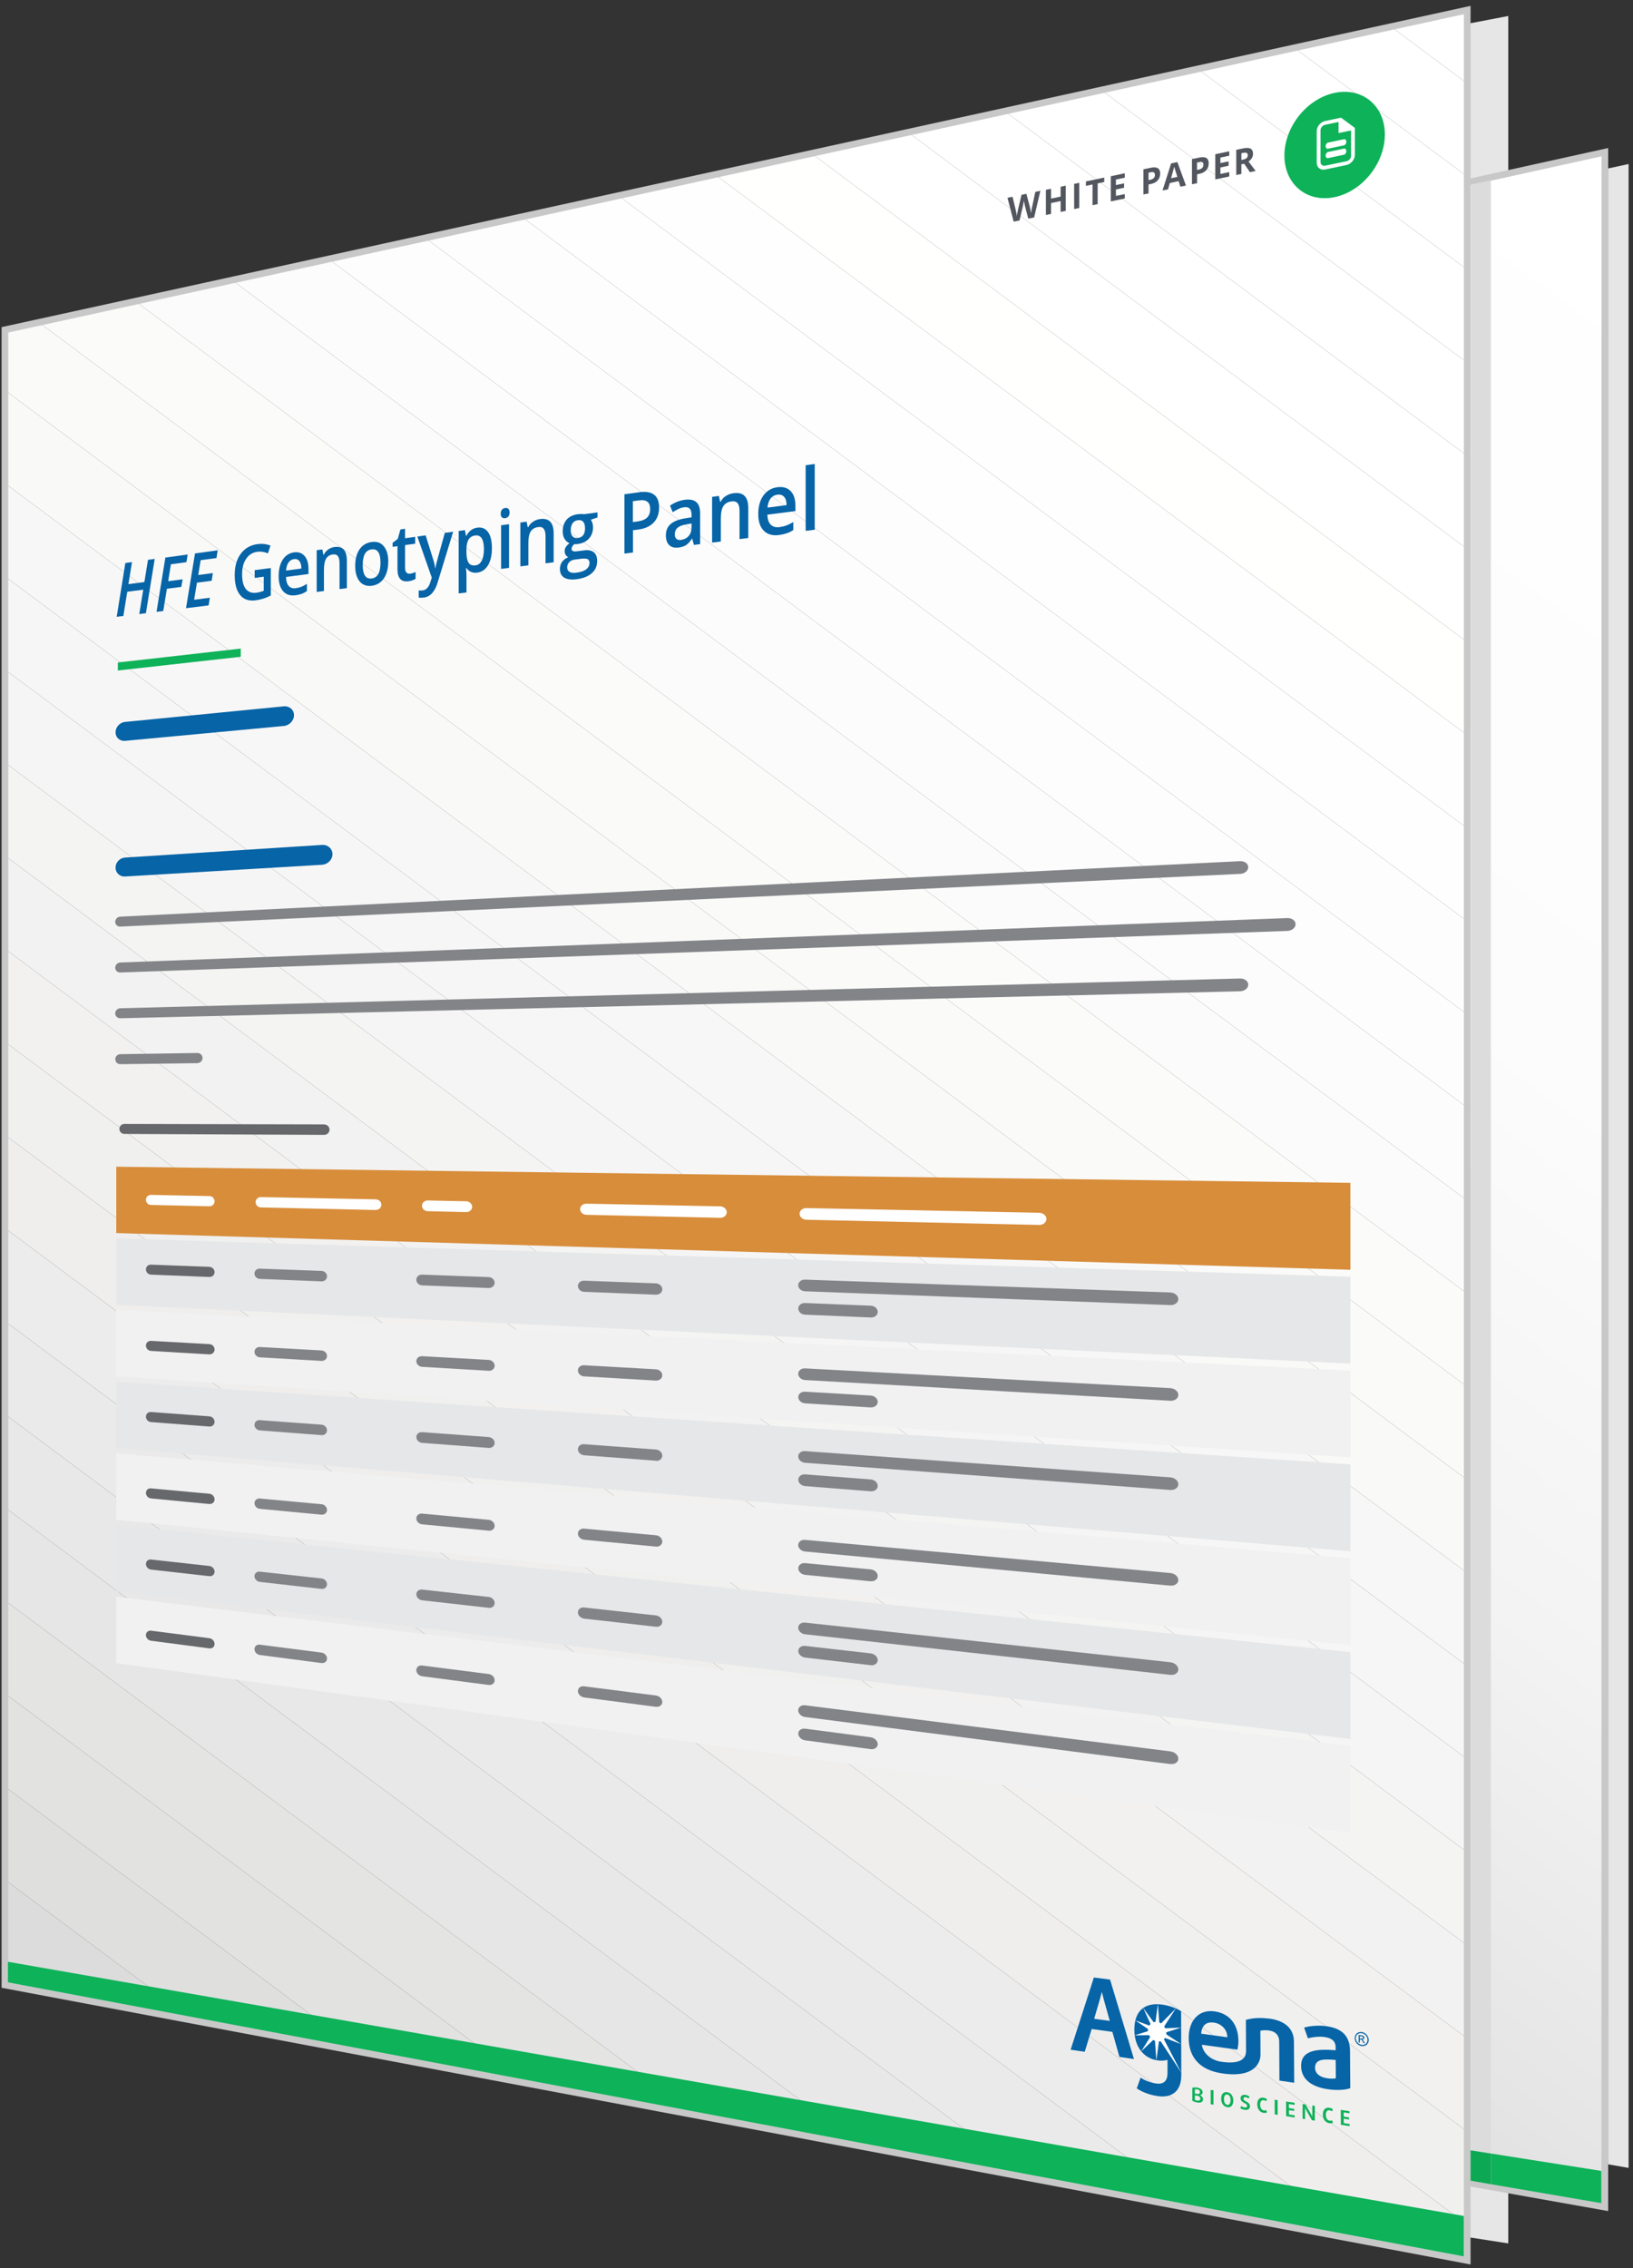 <?xml version="1.0" encoding="UTF-8"?> <svg xmlns="http://www.w3.org/2000/svg" xmlns:xlink="http://www.w3.org/1999/xlink" id="Layer_2" data-name="Layer 2" viewBox="0 0 245.19 340.44"><rect x="0" y="0" width="245.19" height="340.44" fill="#333333" stroke="none"/><defs><style> .cls-1 { fill: #0eb259; } .cls-2 { fill: #0664a7; } .cls-3 { fill: #fcfcfc; } .cls-4 { fill: #f9f9f8; } .cls-5 { fill: #f3f2f2; } .cls-6 { fill: #e2e2e1; } .cls-7 { fill: #e7e6e6; } .cls-8 { fill: #fff; } .cls-9 { fill: #fcfbfb; } .cls-10 { fill: #edecec; } .cls-11 { fill: #f1f1f2; } .cls-12 { fill: #f0f0ef; } .cls-13 { fill: #f7f6f6; } .cls-14 { fill: #f2f1f0; } .cls-15, .cls-16 { fill: none; } .cls-17 { fill: #fbfbfa; } .cls-18 { fill: #f8f7f7; } .cls-19 { fill: #c8c8c8; } .cls-20 { fill: #828487; } .cls-21 { fill: #0ca854; } .cls-22 { fill: #f4f4f3; } .cls-23 { fill: #efeeed; } .cls-24 { fill: #d88d3a; } .cls-25 { fill: #fafaf9; } .cls-26 { fill: #e4e4e3; } .cls-27 { fill: #ebeaea; } .cls-28 { fill: #dcdcdc; } .cls-29 { fill: #fefefe; } .cls-16 { stroke: #c8c8c8; stroke-linecap: round; stroke-miterlimit: 10; } .cls-30 { fill: url(#linear-gradient); } .cls-31 { fill: #52565e; } .cls-32 { fill: #fffffe; } .cls-33 { clip-path: url(#clippath); } .cls-34 { fill: #e6e7e8; } .cls-35 { fill: #f6f5f5; } .cls-36 { fill: #fdfdfd; } .cls-37 { fill: #e9e8e8; } .cls-38 { fill: #67686b; } .cls-39 { fill: #e6e6e6; } .cls-40 { fill: #dfdfde; } </style><linearGradient id="linear-gradient" x1="307.38" y1="265.9" x2="148.05" y2="52.02" gradientTransform="translate(0 342) scale(1 -1)" gradientUnits="userSpaceOnUse"><stop offset="0" stop-color="#fff"></stop><stop offset=".42" stop-color="#fcfcfc"></stop><stop offset=".68" stop-color="#f3f3f3"></stop><stop offset=".9" stop-color="#e5e5e5"></stop><stop offset="1" stop-color="#dcdcdc"></stop></linearGradient><clipPath id="clippath"><polygon class="cls-15" points="220.3 339.28 .74 297.95 .74 49.5 220.3 1.5 220.3 339.28"></polygon></clipPath></defs><g id="Layer_2-2" data-name="Layer 2"><polygon class="cls-39" points="220.73 335.84 226.46 336.73 226.46 2.4 220.73 3.5 220.73 335.84"></polygon><g><polyline class="cls-30" points="219.93 27.48 240.96 22.84 240.96 331.28 220.44 327.63"></polyline><polyline class="cls-16" points="219.93 27.48 240.96 22.84 240.96 331.28 220.44 327.63"></polyline></g><polygon class="cls-39" points="241.47 324.86 244.53 325.4 244.53 24.62 241.47 25.28 241.47 324.86"></polygon><g class="cls-33"><polygon class="cls-8" points="220.3 12.53 205.5 1.5 220.3 1.5 220.3 12.53"></polygon><polygon class="cls-8" points="220.3 26.5 186.74 1.5 205.5 1.5 220.3 12.53 220.3 26.5"></polygon><polygon class="cls-8" points="220.3 40.48 167.98 1.5 186.74 1.5 220.3 26.5 220.3 40.48"></polygon><polygon class="cls-8" points="220.3 54.45 149.22 1.5 167.98 1.5 220.3 40.48 220.3 54.45"></polygon><polygon class="cls-8" points="220.3 68.42 130.47 1.5 149.22 1.5 220.3 54.45 220.3 68.42"></polygon><polygon class="cls-8" points="220.3 82.4 111.71 1.5 130.47 1.5 220.3 68.42 220.3 82.4"></polygon><polygon class="cls-8" points="220.3 96.37 92.95 1.5 111.71 1.5 220.3 82.4 220.3 96.37"></polygon><polygon class="cls-32" points="220.3 110.34 74.2 1.5 92.95 1.5 220.3 96.37 220.3 110.34"></polygon><polygon class="cls-29" points="220.3 124.32 55.44 1.5 74.2 1.5 220.3 110.34 220.3 124.32"></polygon><polygon class="cls-29" points="220.3 138.29 36.68 1.5 55.44 1.5 220.3 124.32 220.3 138.29"></polygon><polygon class="cls-36" points="220.3 152.26 28.27 9.21 34.01 1.5 36.68 1.5 220.3 138.29 220.3 152.26"></polygon><polygon class="cls-36" points="220.3 166.24 21.57 18.19 28.27 9.21 220.3 152.26 220.3 166.24"></polygon><polygon class="cls-3" points="220.3 180.21 14.88 27.18 21.57 18.19 220.3 166.24 220.3 180.21"></polygon><polygon class="cls-9" points="220.3 194.18 8.18 36.17 14.88 27.18 220.3 180.21 220.3 194.18"></polygon><polygon class="cls-17" points="220.3 208.16 1.49 45.15 8.18 36.17 220.3 194.18 220.3 208.16"></polygon><polygon class="cls-25" points="220.3 222.13 .74 58.57 .74 46.16 1.49 45.15 220.3 208.16 220.3 222.13"></polygon><polygon class="cls-4" points="220.3 236.1 .74 72.54 .74 58.57 220.3 222.13 220.3 236.1"></polygon><polygon class="cls-18" points="220.3 250.08 .74 86.51 .74 72.54 220.3 236.1 220.3 250.08"></polygon><polygon class="cls-13" points="220.3 264.05 .74 100.49 .74 86.51 220.3 250.08 220.3 264.05"></polygon><polygon class="cls-35" points="220.3 278.02 .74 114.46 .74 100.49 220.3 264.05 220.3 278.02"></polygon><polygon class="cls-22" points="220.3 292 .74 128.43 .74 114.46 220.3 278.02 220.3 292"></polygon><polygon class="cls-5" points="220.3 305.97 .74 142.41 .74 128.43 220.3 292 220.3 305.97"></polygon><polygon class="cls-14" points="220.3 319.94 .74 156.38 .74 142.41 220.3 305.97 220.3 319.94"></polygon><polygon class="cls-12" points="220.3 333.92 .74 170.35 .74 156.38 220.3 319.94 220.3 333.92"></polygon><polygon class="cls-23" points="208.74 339.28 .74 184.33 .74 170.35 220.3 333.92 220.3 339.28 208.74 339.28"></polygon><polygon class="cls-10" points="189.98 339.28 .74 198.3 .74 184.33 208.74 339.28 189.98 339.28"></polygon><polygon class="cls-27" points="171.23 339.28 .74 212.27 .74 198.3 189.98 339.28 171.23 339.28"></polygon><polygon class="cls-37" points="152.47 339.28 .74 226.25 .74 212.27 171.23 339.28 152.47 339.28"></polygon><polygon class="cls-7" points="133.71 339.28 .74 240.22 .74 226.25 152.47 339.28 133.71 339.28"></polygon><polygon class="cls-26" points="114.96 339.28 .74 254.19 .74 240.22 133.71 339.28 114.96 339.28"></polygon><polygon class="cls-6" points="96.2 339.28 .74 268.17 .74 254.19 114.96 339.28 96.2 339.28"></polygon><polygon class="cls-40" points="77.44 339.28 .74 282.14 .74 268.17 96.2 339.28 77.44 339.28"></polygon><polygon class="cls-28" points="58.69 339.28 .74 296.11 .74 282.14 77.44 339.28 58.69 339.28"></polygon><polygon class="cls-28" points=".74 296.11 58.69 339.28 .74 339.28 .74 296.11"></polygon></g><path class="cls-19" d="M220.8,339.89l-.59-.11L.24,298.36V49.1L220.8.88v339h0ZM1.24,297.53l218.56,41.15V2.13L1.24,49.91v247.63h0Z"></path><g><g><path class="cls-1" d="M200.39,29.59c4.17-.87,7.54-5.09,7.54-9.41s-3.38-7.11-7.54-6.24-7.54,5.09-7.54,9.41,3.38,7.11,7.54,6.24"></path><path class="cls-8" d="M199.41,22.32l2.37-.5c.2-.04.37-.28.37-.54s-.17-.43-.37-.38l-2.37.5c-.2.04-.37.28-.37.54s.17.43.37.39"></path><path class="cls-8" d="M199.41,23.73l2.37-.5c.2-.04.37-.28.37-.54s-.17-.43-.37-.38l-2.37.5c-.2.04-.37.28-.37.54s.17.43.37.39"></path><path class="cls-8" d="M201.35,17.66l-2.38.5c-.7.15-1.27.83-1.27,1.53v4.75c0,.7.57,1.15,1.27,1l3.19-.67c.7-.15,1.27-.83,1.27-1.53v-4.04l-2.08-1.54ZM202.16,24.2l-3.19.67c-.39.08-.7-.16-.7-.55v-4.75c0-.38.31-.76.7-.84l2.01-.42v1.66l1.88-.39v3.79c0,.38-.31.76-.7.84"></path></g><g><path class="cls-31" d="M155.27,32.64l-.88.18-.49-1.88c-.02-.07-.05-.21-.09-.42-.04-.21-.07-.36-.08-.43,0,.1-.03.25-.07.46s-.07.37-.09.46l-.49,2.08-.88.18-.93-3.58.76-.16.47,1.96c.08.36.14.68.18.95,0-.1.03-.26.07-.47.04-.21.07-.38.1-.5l.53-2.23.73-.15.53,2c.02.09.05.23.09.42s.06.35.08.48c.02-.14.04-.31.08-.52s.07-.38.1-.51l.46-2.16.76-.16-.93,3.97v.03Z"></path><path class="cls-31" d="M160.02,31.65l-.77.16v-1.63l-1.44.3v1.63l-.77.16v-3.78l.77-.16v1.48l1.44-.3v-1.48l.77-.16v3.78Z"></path><path class="cls-31" d="M161.28,31.38v-3.78l.77-.16v3.78l-.77.16Z"></path><path class="cls-31" d="M164.81,30.64l-.77.16v-3.11l-.99.21v-.67l2.75-.58v.67l-.99.21v3.11h0Z"></path><path class="cls-31" d="M168.88,29.79l-2.1.44v-3.78l2.1-.44v.66l-1.33.28v.83l1.23-.26v.66l-1.23.26v.97l1.33-.28v.66Z"></path><path class="cls-31" d="M174.19,26.07c0,.41-.12.74-.37,1.01-.24.27-.59.45-1.04.54l-.33.07v1.34l-.77.16v-3.78l1.16-.24c.44-.09.78-.06,1.01.08.23.15.35.42.35.81h-.01ZM172.45,27.04l.25-.05c.24-.05.42-.14.53-.26.12-.12.18-.28.18-.46s-.05-.32-.15-.38c-.1-.07-.25-.08-.46-.04l-.35.07v1.12h0Z"></path><path class="cls-31" d="M177.23,28.03l-.26-.84-1.33.28-.26.95-.83.17,1.29-4.06.94-.2,1.29,3.52-.83.17h0ZM176.78,26.56c-.24-.76-.38-1.2-.41-1.3-.03-.1-.05-.18-.07-.24-.05.23-.21.81-.47,1.73l.95-.2h0Z"></path><path class="cls-31" d="M181.48,24.54c0,.41-.12.74-.37,1.01-.24.27-.59.45-1.04.54l-.33.07v1.34l-.77.16v-3.78l1.16-.24c.44-.09.78-.06,1.01.08.23.15.35.42.35.81h-.01ZM179.73,25.51l.25-.05c.24-.05.42-.14.53-.26.12-.12.18-.28.18-.46s-.05-.32-.15-.38c-.1-.07-.25-.08-.46-.04l-.35.07v1.12h0Z"></path><path class="cls-31" d="M184.57,26.49l-2.1.44v-3.78l2.1-.44v.66l-1.33.28v.83l1.23-.26v.66l-1.23.26v.97l1.33-.28v.66Z"></path><path class="cls-31" d="M186.39,24.66v1.45l-.77.16v-3.78l1.06-.22c.49-.1.86-.09,1.1.05s.36.4.36.78c0,.22-.06.43-.18.63-.12.2-.29.37-.5.51.55.73.91,1.21,1.07,1.42l-.86.18-.87-1.27-.41.09h0ZM186.39,24.01l.25-.05c.24-.05.42-.13.54-.24s.17-.25.17-.43-.06-.29-.18-.34-.3-.05-.55,0l-.23.05v1.02h0Z"></path></g></g><polygon class="cls-1" points="1.19 297.54 219.78 338.68 219.78 332.61 1.19 294.46 1.19 297.54"></polygon><polygon class="cls-1" points="220.8 327.32 240.44 330.69 240.44 325.85 220.8 322.76 220.8 327.32"></polygon><polygon class="cls-28" points="220.79 327.3 223.85 327.84 223.85 27.06 220.79 27.71 220.79 327.3"></polygon><g><path class="cls-1" d="M180.06,314.68c-.08-.06-.16-.09-.32-.12l-.33-.05v.67c.08.05.21.09.32.11.33.05.49-.05.49-.29,0-.14-.06-.25-.16-.33M179.72,313.6c-.11-.02-.24,0-.31.01v.63l.32.05c.17.03.25.02.32-.03.07-.04.12-.14.12-.26,0-.21-.15-.36-.45-.41M179.74,315.57c-.26-.04-.53-.13-.72-.26v-1.93c.18-.07.44-.08.7-.04.54.08.85.35.85.71,0,.26-.2.42-.4.43h0c.2.09.46.28.46.62,0,.41-.31.57-.9.48"></path><polygon class="cls-1" points="181.78 315.84 182.2 315.91 182.2 313.75 181.78 313.69 181.78 315.84"></polygon><g><path class="cls-1" d="M184.27,314.38c-.33-.05-.49.23-.49.7s.17.8.49.85.49-.23.49-.7-.17-.8-.49-.85M184.27,316.28c-.59-.09-.92-.63-.92-1.27s.32-1.07.91-.98.92.62.92,1.27-.32,1.08-.91.99"></path><path class="cls-1" d="M186.88,316.69c-.25-.04-.5-.15-.65-.26l.14-.32c.11.09.34.19.5.22.23.04.38-.06.38-.24,0-.2-.16-.3-.38-.41-.28-.15-.6-.33-.6-.74,0-.36.27-.57.73-.5.25.04.46.14.61.25l-.13.29c-.09-.08-.28-.17-.43-.2-.22-.03-.35.07-.35.22,0,.2.16.29.36.4.29.16.62.33.62.76,0,.39-.29.6-.81.52"></path><path class="cls-1" d="M189.71,317.14c-.47-.07-.93-.5-.94-1.29s.45-1.06.93-.99c.23.04.41.12.54.23l-.14.3c-.09-.08-.22-.14-.35-.16-.28-.04-.54.15-.54.68s.27.81.55.86c.13.02.26,0,.35-.05l.14.35c-.13.07-.31.1-.54.06"></path></g><polygon class="cls-1" points="191.4 317.36 191.84 317.43 191.83 315.23 191.39 315.16 191.4 317.36"></polygon><polygon class="cls-1" points="193.11 317.63 193.1 315.43 194.38 315.62 194.38 315.94 193.53 315.81 193.53 316.42 194.31 316.54 194.32 316.85 193.54 316.73 193.54 317.38 194.39 317.51 194.39 317.83 193.11 317.63"></polygon><g><path class="cls-1" d="M196.98,318.24l-.9-1.58c-.07-.13-.13-.28-.13-.28h0v1.7l-.37-.06v-2.21l.44.07.88,1.54c.07.13.14.28.14.28h0s0-.16,0-.3v-1.37l.38.06v2.22l-.42-.07h-.01Z"></path><path class="cls-1" d="M199.59,318.69c-.49-.08-.97-.51-.97-1.31s.47-1.08.96-1.01c.24.04.43.13.56.24l-.15.3c-.09-.08-.23-.14-.36-.16-.29-.05-.56.15-.56.69s.28.83.57.87c.13.02.27,0,.36-.05l.15.36c-.14.07-.32.1-.56.06"></path></g><polygon class="cls-1" points="201.33 318.92 201.31 316.69 202.62 316.89 202.62 317.21 201.75 317.07 201.76 317.7 202.56 317.82 202.56 318.14 201.76 318.01 201.76 318.67 202.64 318.81 202.64 319.13 201.33 318.92"></polygon><g><path class="cls-2" d="M170.32,304.66c0,2.57,1.41,4.29,3.47,4.6.53.08,1.12.05,1.51-.08v1.95c0,1.2-.55,1.78-1.76,1.59-.9-.14-1.75-.49-2.28-.88l-.58,1.62c.73.5,1.78.95,3.08,1.15,2.2.35,3.62-.72,3.61-3.17l-.03-9.55c-.67-.44-1.74-.86-2.89-1.01-2.54-.33-4.14.9-4.13,3.79"></path><path class="cls-8" d="M173.63,309.23l.38-2.81c.09,0,.17-.02.25-.04l3.14,4.77-2.64-5.06c.06-.06.12-.13.16-.2l2.43.93-2.23-1.47c0-.1.02-.2,0-.31l2.21-.7-2.37.1c-.05-.1-.1-.19-.16-.28l1.75-2.7-2.22,2.25c-.09-.06-.18-.1-.27-.14l-.21-2.75-.35,2.66c-.1,0-.2.02-.29.05l-1.56-2.15,1.1,2.42c-.07.07-.13.15-.19.23l-2.1-.78,1.91,1.31c0,.1-.02.2,0,.31h0s-2.01.63-2.01.63l2.17-.03c.05.1.1.19.17.28l-1.35,2.15,1.81-1.71c.08.05.17.1.26.14l.2,2.91h0Z"></path><path class="cls-2" d="M164.29,303l.88-3.01.25-.95.02-.05s.13.57.32,1.24l.87,3.1-2.33-.31v-.02ZM166.66,297.13l-2.42-.31-3.49,10.84,2.12.31,1.04-3.42,3.11.43,1.06,3.76,2.18.32-3.59-11.94h0Z"></path><path class="cls-2" d="M200.57,311.95c-.23.07-.8.07-1.28,0-1.17-.17-1.84-.75-1.84-1.6,0-1.35,1.44-1.3,3.1-1.15l.02,2.76h0ZM199.09,304.12c-1.29-.17-2.55,0-3.28.22l.57,1.61c.62-.18,1.64-.31,2.48-.2,1.03.14,1.68.58,1.68,1.52v.47c-2.69-.22-5.2-.08-5.18,2.36,0,1.83,1.35,3.1,4.02,3.49,1.35.2,2.7.1,3.36-.16l-.04-5.6c-.02-2.33-1.31-3.4-3.6-3.71"></path><path class="cls-2" d="M182.23,303.58c.98.13,2.04.89,2.05,2.21l-3.93-.54c.1-1.27.78-1.81,1.88-1.66M190.49,302.99c-1.42-.19-2.52-.07-3.42.19l.02,4.68c0,.68-.27,2.11-3.69,1.61-1.55-.22-2.76-1.25-2.95-2.56l5.34.74c.09-.35.16-.85.15-1.34-.02-2.4-1.29-4.1-3.61-4.41s-3.86,1.36-3.85,4.02,1.46,4.77,5.01,5.29c5.91.88,5.77-2.76,5.77-2.76l-.02-3.64c.29-.08.78-.11,1.29-.04,1,.13,1.53.75,1.54,1.64l.03,5.88,2.22.33-.04-6.13c0-1.92-1.22-3.18-3.79-3.52"></path><path class="cls-2" d="M204.16,305.96l.22.03c.11.01.18,0,.22-.02.04-.03.06-.07.06-.12,0-.03,0-.06-.03-.09-.02-.03-.04-.05-.08-.07-.03-.02-.09-.03-.18-.04l-.21-.03v.34ZM203.99,306.57v-1.13l.38.05c.13.02.23.04.29.07s.11.07.14.13.05.11.05.17c0,.08-.03.15-.09.2s-.14.08-.23.07c.04.02.07.05.1.07.05.05.1.13.17.25l.14.24-.22-.03-.1-.19c-.08-.15-.14-.25-.19-.29-.03-.03-.08-.05-.15-.06h-.11v.47l-.18-.02h0ZM204.44,305.17c-.15-.02-.29,0-.43.06s-.25.15-.33.28-.12.27-.11.42.04.3.12.45c.08.15.19.27.33.37s.29.15.44.18.3,0,.44-.06.25-.15.32-.28c.08-.13.11-.27.11-.42s-.04-.31-.12-.46-.19-.27-.33-.37c-.14-.09-.29-.15-.43-.17M204.44,305c.18.02.35.09.52.2.17.11.3.26.4.44.1.18.14.36.15.55s-.04.35-.14.51c-.09.16-.22.27-.39.34s-.34.09-.52.07-.36-.09-.52-.21c-.17-.11-.3-.26-.39-.44s-.14-.36-.14-.54.04-.35.14-.51c.09-.16.22-.27.39-.34s.34-.09.52-.07"></path></g></g><polygon class="cls-21" points="223.85 327.84 223.85 323.24 220.8 322.76 220.8 327.3 223.85 327.84"></polygon><rect class="cls-15" width="245.19" height="340.44"></rect><g><polygon class="cls-24" points="17.46 185.08 202.76 190.59 202.76 177.54 17.46 175.12 17.46 185.08"></polygon><polygon class="cls-34" points="17.46 195.84 202.76 204.67 202.76 191.63 17.46 185.88 17.46 195.84"></polygon><polygon class="cls-11" points="17.46 206.6 202.76 218.76 202.76 205.72 17.46 196.64 17.46 206.6"></polygon><polygon class="cls-34" points="17.46 217.36 202.76 232.85 202.76 219.8 17.46 207.4 17.46 217.36"></polygon><polygon class="cls-11" points="17.46 228.11 202.76 246.93 202.76 233.89 17.46 218.15 17.46 228.11"></polygon><polygon class="cls-34" points="17.46 238.87 202.76 261.02 202.76 247.98 17.46 228.91 17.46 238.87"></polygon><polygon class="cls-11" points="17.46 249.63 202.76 275.11 202.76 262.07 17.46 239.67 17.46 249.63"></polygon><path class="cls-8" d="M31.44,181.06l-8.77-.2c-.42,0-.76-.35-.76-.77h0c0-.42.34-.75.76-.74l8.77.18c.43,0,.78.36.78.78h0c0,.42-.35.76-.78.75Z"></path><path class="cls-38" d="M31.44,191.67l-8.77-.35c-.42-.02-.76-.37-.76-.78h0c0-.42.34-.74.76-.72l8.77.33c.43.02.78.37.78.79h0c0,.42-.35.75-.78.73Z"></path><path class="cls-38" d="M48.65,170.34l-29.98-.14c-.41,0-.75-.34-.75-.75h0c0-.41.34-.75.75-.75l29.98.07c.46,0,.83.35.83.79h0c0,.43-.37.79-.83.78Z"></path><path class="cls-2" d="M48.35,129.8l-29.58,1.76c-.78.05-1.42-.55-1.42-1.33h0c0-.78.63-1.46,1.42-1.51l29.58-1.9c.87-.06,1.57.57,1.57,1.39h0c0,.82-.7,1.53-1.57,1.59Z"></path><path class="cls-2" d="M42.6,108.97l-23.83,2.23c-.78.07-1.42-.5-1.42-1.28h0c0-.78.63-1.48,1.42-1.56l23.83-2.34c.85-.08,1.54.51,1.54,1.33h0c0,.82-.69,1.54-1.54,1.62Z"></path><path class="cls-20" d="M48.27,192.33l-9.26-.37c-.44-.02-.8-.38-.8-.8h0c0-.43.36-.76.8-.74l9.26.34c.46.02.83.38.83.82h0c0,.43-.37.77-.83.75Z"></path><path class="cls-20" d="M73.38,193.33l-10-.4c-.48-.02-.87-.39-.87-.84h0c0-.44.39-.79.87-.77l10,.37c.49.02.89.4.89.85h0c0,.45-.4.8-.89.78Z"></path><path class="cls-20" d="M98.48,194.33l-10.78-.43c-.51-.02-.93-.41-.93-.87h0c0-.46.42-.82.93-.8l10.78.4c.53.02.96.42.96.89h0c0,.47-.43.83-.96.81Z"></path><path class="cls-20" d="M175.72,195.89l-54.84-2.07c-.57-.02-1.03-.43-1.03-.91h0c0-.48.46-.86,1.03-.84l54.84,1.93c.66.02,1.2.47,1.2.99h0c0,.52-.54.93-1.2.9Z"></path><path class="cls-20" d="M186.19,131.17l-168.14,7.91c-.41.02-.75-.3-.75-.71h0c0-.41.33-.76.75-.78l168.14-8.33c.68-.03,1.23.37,1.23.9h0c0,.53-.55.99-1.23,1.02Z"></path><path class="cls-20" d="M193.28,139.73l-175.23,6.24c-.41.01-.75-.31-.75-.72h0c0-.41.33-.76.75-.78l175.23-6.67c.69-.03,1.25.39,1.25.92h0c0,.53-.56.99-1.25,1.01Z"></path><path class="cls-20" d="M186.19,148.79l-168.14,4.05c-.41,0-.75-.32-.75-.73h0c0-.41.33-.76.75-.77l168.14-4.47c.68-.02,1.23.4,1.23.93h0c0,.53-.55.97-1.23.99Z"></path><path class="cls-20" d="M29.63,159.58l-11.57.15c-.41,0-.75-.32-.75-.74h0c0-.41.33-.75.75-.76l11.57-.18c.43,0,.78.33.78.75h0c0,.42-.35.77-.78.77Z"></path><path class="cls-20" d="M130.73,197.75l-9.84-.42c-.57-.02-1.03-.44-1.03-.92h0c0-.48.46-.86,1.03-.83l9.84.4c.58.02,1.06.44,1.06.93h0c0,.49-.47.87-1.06.84Z"></path><path class="cls-38" d="M31.44,203.29l-8.77-.52c-.42-.02-.76-.38-.76-.8h0c0-.42.34-.73.76-.71l8.77.49c.43.02.78.39.78.81h0c0,.42-.35.74-.78.72Z"></path><path class="cls-20" d="M48.27,204.27l-9.26-.54c-.44-.03-.8-.39-.8-.82h0c0-.43.36-.75.8-.73l9.26.52c.46.03.83.4.83.83h0c0,.43-.37.76-.83.74Z"></path><path class="cls-20" d="M73.38,205.75l-10-.59c-.48-.03-.87-.41-.87-.85h0c0-.44.39-.78.87-.75l10,.56c.49.03.89.42.89.87h0c0,.45-.4.79-.89.77Z"></path><path class="cls-20" d="M98.48,207.22l-10.78-.63c-.51-.03-.93-.43-.93-.89h0c0-.46.42-.81.93-.78l10.78.61c.53.03.96.43.96.9h0c0,.47-.43.82-.96.79Z"></path><path class="cls-20" d="M175.72,210.25l-54.84-3.11c-.57-.03-1.03-.45-1.03-.93h0c0-.48.46-.85,1.03-.82l54.84,2.97c.66.04,1.2.49,1.2,1.01h0c0,.52-.54.92-1.2.88Z"></path><path class="cls-20" d="M130.73,211.25l-9.84-.61c-.57-.04-1.03-.46-1.03-.94h0c0-.48.46-.85,1.03-.81l9.84.58c.58.03,1.06.46,1.06.95h0c0,.49-.47.86-1.06.82Z"></path><path class="cls-38" d="M31.44,214.12l-8.77-.67c-.42-.03-.76-.39-.76-.81h0c0-.42.34-.73.76-.7l8.77.65c.43.03.78.4.78.82h0c0,.42-.35.74-.78.71Z"></path><path class="cls-20" d="M48.27,215.41l-9.26-.71c-.44-.03-.8-.41-.8-.83h0c0-.43.36-.75.8-.71l9.26.68c.46.03.83.41.83.85h0c0,.43-.37.76-.83.72Z"></path><path class="cls-20" d="M73.38,217.33l-10-.76c-.48-.04-.87-.43-.87-.87h0c0-.44.39-.77.87-.74l10,.74c.49.04.89.43.89.88h0c0,.45-.4.79-.89.75Z"></path><path class="cls-20" d="M98.48,219.25l-10.78-.82c-.51-.04-.93-.44-.93-.9h0c0-.46.42-.8.93-.76l10.78.8c.53.04.96.45.96.92h0c0,.47-.43.82-.96.78Z"></path><path class="cls-20" d="M175.72,223.64l-54.84-4.08c-.57-.04-1.03-.47-1.03-.95h0c0-.48.46-.84,1.03-.8l54.84,3.94c.66.05,1.2.51,1.2,1.03h0c0,.52-.54.91-1.2.86Z"></path><path class="cls-20" d="M130.73,223.84l-9.84-.78c-.57-.05-1.03-.47-1.03-.96h0c0-.48.46-.84,1.03-.8l9.84.76c.58.04,1.06.48,1.06.97h0c0,.49-.47.85-1.06.81Z"></path><path class="cls-38" d="M31.44,225.75l-8.77-.84c-.42-.04-.76-.41-.76-.83h0c0-.42.34-.72.76-.68l8.77.81c.43.04.78.42.78.84h0c0,.42-.35.73-.78.69Z"></path><path class="cls-20" d="M48.27,227.35l-9.26-.88c-.44-.04-.8-.42-.8-.85h0c0-.43.36-.74.8-.7l9.26.86c.46.04.83.43.83.86h0c0,.43-.37.75-.83.71Z"></path><path class="cls-20" d="M73.38,229.75l-10-.95c-.48-.05-.87-.44-.87-.89h0c0-.44.39-.77.87-.72l10,.93c.49.05.89.45.89.9h0c0,.45-.4.78-.89.73Z"></path><path class="cls-20" d="M98.48,232.14l-10.78-1.03c-.51-.05-.93-.46-.93-.92h0c0-.46.42-.79.93-.75l10.78,1c.53.05.96.47.96.94h0c0,.47-.43.81-.96.76Z"></path><path class="cls-20" d="M175.72,238l-54.84-5.12c-.57-.05-1.03-.49-1.03-.97h0c0-.48.46-.83,1.03-.78l54.84,4.98c.66.06,1.2.53,1.2,1.05h0c0,.52-.54.9-1.2.83Z"></path><path class="cls-20" d="M130.73,237.35l-9.84-.97c-.57-.06-1.03-.49-1.03-.98h0c0-.48.46-.83,1.03-.78l9.84.94c.58.06,1.06.5,1.06.99h0c0,.49-.47.84-1.06.79Z"></path><path class="cls-38" d="M31.44,236.58l-8.77-.99c-.42-.05-.76-.42-.76-.84h0c0-.42.34-.72.76-.67l8.77.97c.43.05.78.43.78.85h0c0,.42-.35.73-.78.68Z"></path><path class="cls-20" d="M48.27,238.49l-9.26-1.05c-.44-.05-.8-.44-.8-.86h0c0-.43.36-.73.8-.68l9.26,1.02c.46.05.83.44.83.88h0c0,.43-.37.74-.83.69Z"></path><path class="cls-20" d="M73.38,241.33l-10-1.13c-.48-.05-.87-.46-.87-.9h0c0-.44.39-.76.87-.71l10,1.11c.49.05.89.47.89.92h0c0,.45-.4.77-.89.72Z"></path><path class="cls-20" d="M98.48,244.17l-10.78-1.22c-.51-.06-.93-.48-.93-.94h0c0-.46.42-.79.93-.73l10.78,1.19c.53.06.96.49.96.96h0c0,.47-.43.8-.96.74Z"></path><path class="cls-20" d="M175.72,251.39l-54.84-6.09c-.57-.06-1.03-.51-1.03-.99h0c0-.48.46-.82,1.03-.76l54.84,5.95c.66.07,1.2.55,1.2,1.08h0c0,.52-.54.89-1.2.81Z"></path><path class="cls-20" d="M130.73,249.94l-9.84-1.14c-.57-.07-1.03-.51-1.03-.99h0c0-.48.46-.82,1.03-.76l9.84,1.12c.58.07,1.06.52,1.06,1.01h0c0,.49-.47.83-1.06.77Z"></path><path class="cls-38" d="M31.44,247.42l-8.77-1.15c-.42-.05-.76-.44-.76-.85h0c0-.42.34-.71.76-.66l8.77,1.13c.43.06.78.44.78.87h0c0,.42-.35.72-.78.66Z"></path><path class="cls-20" d="M48.27,249.62l-9.26-1.21c-.44-.06-.8-.45-.8-.88h0c0-.43.36-.73.8-.67l9.26,1.19c.46.06.83.46.83.89h0c0,.43-.37.74-.83.68Z"></path><path class="cls-20" d="M73.38,252.91l-10-1.31c-.48-.06-.87-.47-.87-.92h0c0-.44.39-.75.87-.69l10,1.28c.49.06.89.48.89.93h0c0,.45-.4.77-.89.7Z"></path><path class="cls-20" d="M98.48,256.19l-10.78-1.41c-.51-.07-.93-.5-.93-.96h0c0-.46.42-.78.93-.71l10.78,1.38c.53.07.96.5.96.97h0c0,.47-.43.79-.96.72Z"></path><path class="cls-20" d="M175.72,264.78l-54.84-7.06c-.57-.07-1.03-.52-1.03-1.01h0c0-.48.46-.82,1.03-.75l54.84,6.92c.66.08,1.2.57,1.2,1.1h0c0,.52-.54.88-1.2.79Z"></path><path class="cls-20" d="M130.73,262.54l-9.84-1.32c-.57-.08-1.03-.53-1.03-1.01h0c0-.48.46-.81,1.03-.74l9.84,1.29c.58.08,1.06.54,1.06,1.03h0c0,.49-.47.83-1.06.75Z"></path><path class="cls-8" d="M56.41,181.62l-17.23-.39c-.44,0-.8-.36-.8-.79h0c0-.43.36-.77.8-.76l17.23.34c.47,0,.85.37.85.81h0c0,.44-.38.79-.85.78Z"></path><path class="cls-8" d="M70,181.93l-5.77-.13c-.48-.01-.87-.38-.87-.82h0c0-.44.39-.8.87-.79l5.77.12c.49,0,.89.38.89.83h0c0,.45-.4.8-.89.79Z"></path><path class="cls-8" d="M108.13,182.79l-20.09-.45c-.52-.01-.93-.39-.93-.85h0c0-.46.42-.83.93-.82l20.09.4c.55.01.99.41.99.88h0c0,.48-.44.85-.99.84Z"></path><path class="cls-8" d="M155.99,183.86l-34.9-.78c-.57-.01-1.03-.41-1.03-.9h0c0-.48.46-.87,1.03-.85l34.9.7c.63.01,1.13.44,1.13.94h0c0,.51-.51.91-1.13.9Z"></path><g><path class="cls-2" d="M21.92,92.04l-1.01.13.6-3.66-2.4.31-.59,3.64-1,.12,1.3-8.07,1-.14-.54,3.31,2.4-.32.54-3.33,1.01-.14-1.32,8.13Z"></path><path class="cls-2" d="M24.52,91.71l-1.02.13,1.33-8.15,3.35-.46-.19,1.15-2.33.32-.41,2.54,2.17-.29-.2,1.14-2.16.28-.55,3.35Z"></path><path class="cls-2" d="M31.32,90.87l-3.39.42,1.35-8.22,3.41-.47-.19,1.16-2.37.32-.37,2.23,2.2-.29-.18,1.15-2.21.29-.42,2.56,2.36-.3-.19,1.15Z"></path><path class="cls-2" d="M38.23,85.58l2.43-.32v4.12c-.4.21-.78.37-1.15.48-.37.11-.76.2-1.18.25-.99.12-1.76-.15-2.29-.81s-.8-1.65-.8-2.98.3-2.37.9-3.19c.6-.82,1.44-1.31,2.51-1.46.69-.09,1.34-.02,1.96.22l-.38,1.17c-.54-.23-1.07-.31-1.61-.24-.7.1-1.25.44-1.66,1.05-.41.6-.61,1.37-.61,2.32,0,.99.18,1.73.55,2.2s.89.66,1.58.58c.35-.04.72-.14,1.12-.3v-2.11l-1.36.18v-1.15Z"></path><path class="cls-2" d="M44.34,89.35c-.79.1-1.4-.11-1.84-.62-.44-.51-.66-1.26-.66-2.25s.2-1.84.61-2.47.97-1,1.69-1.1c.67-.09,1.2.09,1.59.54.39.45.59,1.11.59,1.99v.72l-3.38.44c.02.6.15,1.05.4,1.34s.6.41,1.06.35c.3-.04.58-.11.84-.21.26-.1.54-.25.84-.45v1.08c-.26.19-.53.33-.8.43-.27.1-.58.17-.92.21ZM44.14,83.92c-.34.05-.62.22-.82.51-.21.29-.33.7-.37,1.21l2.3-.3c0-.52-.11-.89-.3-1.13-.2-.24-.46-.34-.81-.29Z"></path><path class="cls-2" d="M52.09,88.28l-1.11.14v-3.88c0-.49-.08-.84-.24-1.06s-.42-.3-.76-.26c-.46.06-.8.27-1.02.64s-.32.93-.32,1.72v3.13l-1.09.14v-6.27l.85-.11.15.8h.06c.16-.33.38-.59.66-.79.29-.2.6-.33.95-.37,1.24-.17,1.86.52,1.86,2.06v4.12Z"></path><path class="cls-2" d="M58.29,84.3c0,1.04-.22,1.88-.66,2.52-.44.64-1.06,1.01-1.84,1.11-.49.06-.92-.02-1.3-.24-.38-.22-.66-.57-.86-1.04-.2-.47-.3-1.04-.3-1.7,0-1.03.22-1.86.65-2.49s1.05-1.01,1.84-1.11,1.36.11,1.81.65c.45.53.67,1.31.67,2.31ZM54.46,84.8c0,1.46.45,2.14,1.34,2.03s1.33-.9,1.33-2.37-.45-2.12-1.34-2c-.47.06-.81.3-1.02.7-.21.4-.31.95-.31,1.65Z"></path><path class="cls-2" d="M61.57,86.11c.28-.04.56-.12.83-.26v1.03c-.13.08-.29.16-.49.23-.2.07-.4.12-.62.14-1.07.13-1.61-.48-1.61-1.83v-3.44l-.73.1v-.6l.78-.6.39-1.41.7-.1v1.42l1.52-.21v1.03l-1.52.2v3.43c0,.33.07.56.21.7s.32.19.54.17Z"></path><path class="cls-2" d="M62.66,80.53l1.25-.17,1.1,3.51c.17.5.28.97.33,1.43h.04c.03-.22.08-.49.16-.8.08-.32.49-1.82,1.25-4.52l1.25-.17-2.33,7.62c-.42,1.39-1.12,2.15-2.1,2.27-.25.03-.5.03-.74,0v-1.08c.17.03.37.02.59,0,.55-.07.94-.5,1.17-1.29l.2-.63-2.16-6.15Z"></path><path class="cls-2" d="M71.66,85.95c-.7.09-1.24-.14-1.62-.68h-.07c.05.55.07.88.07,1v2.66l-1.17.14v-9.37l.94-.13c.03.12.08.4.16.85h.06c.36-.71.91-1.12,1.64-1.22.69-.09,1.23.13,1.61.67.39.54.58,1.34.58,2.41s-.2,1.92-.59,2.57-.93,1.01-1.62,1.1ZM71.37,80.37c-.47.06-.8.27-1.02.62-.21.35-.32.88-.32,1.58v.21c0,.79.11,1.35.32,1.68.21.33.56.46,1.04.4.41-.05.72-.29.94-.71.22-.42.33-1,.33-1.72s-.11-1.27-.33-1.62c-.22-.35-.54-.49-.96-.43Z"></path><path class="cls-2" d="M75.18,77.12c0-.25.06-.45.17-.6s.28-.24.5-.27.37.02.49.13.17.3.17.55-.06.43-.17.58-.28.24-.49.27-.38-.02-.5-.14-.17-.3-.17-.54ZM76.43,85.24l-1.19.15v-6.55l1.19-.16v6.56Z"></path><path class="cls-2" d="M83.13,84.4l-1.22.15v-4.07c0-.51-.09-.88-.27-1.11s-.46-.32-.84-.26c-.51.07-.88.29-1.12.67s-.35.98-.35,1.8v3.28l-1.2.15v-6.58l.94-.13.17.84h.06c.17-.34.41-.62.73-.83.31-.21.66-.35,1.05-.4,1.37-.18,2.05.53,2.05,2.15v4.32Z"></path><path class="cls-2" d="M89.71,76.89v.78l-.99.34c.09.13.17.29.23.49.06.2.09.41.09.64,0,.69-.21,1.26-.62,1.71s-.98.72-1.7.81c-.18.02-.35.03-.5.02-.26.22-.4.46-.4.71,0,.15.06.26.19.32.12.06.35.07.68.03l1.01-.13c.64-.08,1.13.01,1.46.29.33.27.5.71.5,1.3,0,.76-.27,1.38-.82,1.85-.54.48-1.33.78-2.35.9-.79.09-1.38,0-1.8-.26-.41-.27-.62-.7-.62-1.29,0-.41.11-.76.33-1.07.22-.31.54-.54.94-.7-.16-.06-.3-.17-.4-.34-.11-.16-.16-.35-.16-.54,0-.25.06-.47.18-.65s.3-.38.54-.58c-.3-.11-.54-.32-.73-.63s-.28-.69-.28-1.14c0-.72.2-1.3.59-1.75.39-.45.96-.72,1.69-.82.16-.02.34-.03.51-.03s.32.01.41.03l2.01-.27ZM85.16,85.18c0,.3.12.52.36.66.24.14.57.18,1,.12.67-.08,1.17-.25,1.5-.51s.49-.58.49-.94c0-.29-.09-.48-.27-.58-.18-.1-.51-.12-1-.06l-.93.12c-.35.04-.63.17-.84.39-.21.22-.31.49-.31.81ZM85.69,79.59c0,.42.09.73.28.93.19.2.45.28.8.23.71-.09,1.07-.58,1.07-1.45,0-.43-.09-.76-.26-.97-.18-.21-.44-.29-.8-.25s-.62.2-.81.46c-.18.26-.27.61-.27,1.05Z"></path><path class="cls-2" d="M98.96,76.17c0,.94-.27,1.69-.81,2.26-.54.57-1.31.92-2.3,1.05l-.81.11v3.34l-1.28.16v-8.9l2.25-.31c.98-.14,1.72,0,2.21.38s.74,1.03.74,1.92ZM95.03,78.36l.68-.09c.66-.09,1.14-.28,1.45-.58.31-.3.46-.73.46-1.29,0-.51-.14-.88-.42-1.09-.28-.22-.71-.28-1.29-.2l-.89.12v3.13Z"></path><path class="cls-2" d="M104.19,81.77l-.26-.92h-.04c-.29.46-.59.78-.88.97-.3.19-.68.31-1.14.37-.59.07-1.06-.05-1.39-.37-.33-.32-.5-.81-.5-1.47,0-.7.23-1.26.69-1.67.46-.42,1.17-.7,2.11-.86l1.05-.17v-.36c0-.44-.09-.75-.27-.94-.18-.19-.46-.26-.84-.21-.31.04-.61.13-.89.27-.28.14-.56.3-.82.47l-.41-.98c.33-.24.68-.43,1.07-.58.39-.15.76-.25,1.11-.3.77-.1,1.35,0,1.75.33.4.33.59.9.59,1.71v4.61l-.93.12ZM102.27,81.03c.47-.06.84-.25,1.13-.58s.43-.76.43-1.29v-.59l-.78.14c-.61.1-1.05.27-1.32.51s-.41.57-.41.99c0,.3.08.53.24.67.16.15.4.2.72.16Z"></path><path class="cls-2" d="M112.37,80.75l-1.33.17v-4.24c0-.53-.1-.92-.29-1.15s-.5-.33-.92-.27c-.56.07-.96.31-1.22.71s-.38,1.03-.38,1.88v3.43l-1.31.16v-6.86l1.02-.14.18.88h.07c.19-.36.45-.65.79-.87.34-.22.72-.36,1.14-.42,1.49-.2,2.23.54,2.23,2.23v4.51Z"></path><path class="cls-2" d="M116.97,80.31c-.98.12-1.75-.1-2.3-.66-.55-.56-.82-1.39-.82-2.49s.25-2.06.76-2.77,1.21-1.14,2.11-1.26c.83-.11,1.49.08,1.98.57.49.5.73,1.23.73,2.21v.8l-4.21.54c.02.67.18,1.17.49,1.49s.75.45,1.32.38c.37-.05.72-.13,1.04-.25.32-.12.67-.29,1.04-.52v1.21c-.33.21-.66.38-1,.49-.34.11-.72.2-1.15.25ZM116.72,74.25c-.43.06-.77.25-1.02.58-.26.33-.41.79-.46,1.36l2.86-.37c0-.57-.13-.99-.38-1.26-.24-.26-.58-.37-1.01-.31Z"></path><path class="cls-2" d="M122.33,79.51l-1.36.17v-9.85l1.36-.19v9.87Z"></path></g><polygon class="cls-1" points="36.15 98.58 17.69 100.64 17.69 99.44 36.15 97.35 36.15 98.58"></polygon></g></g></svg> 